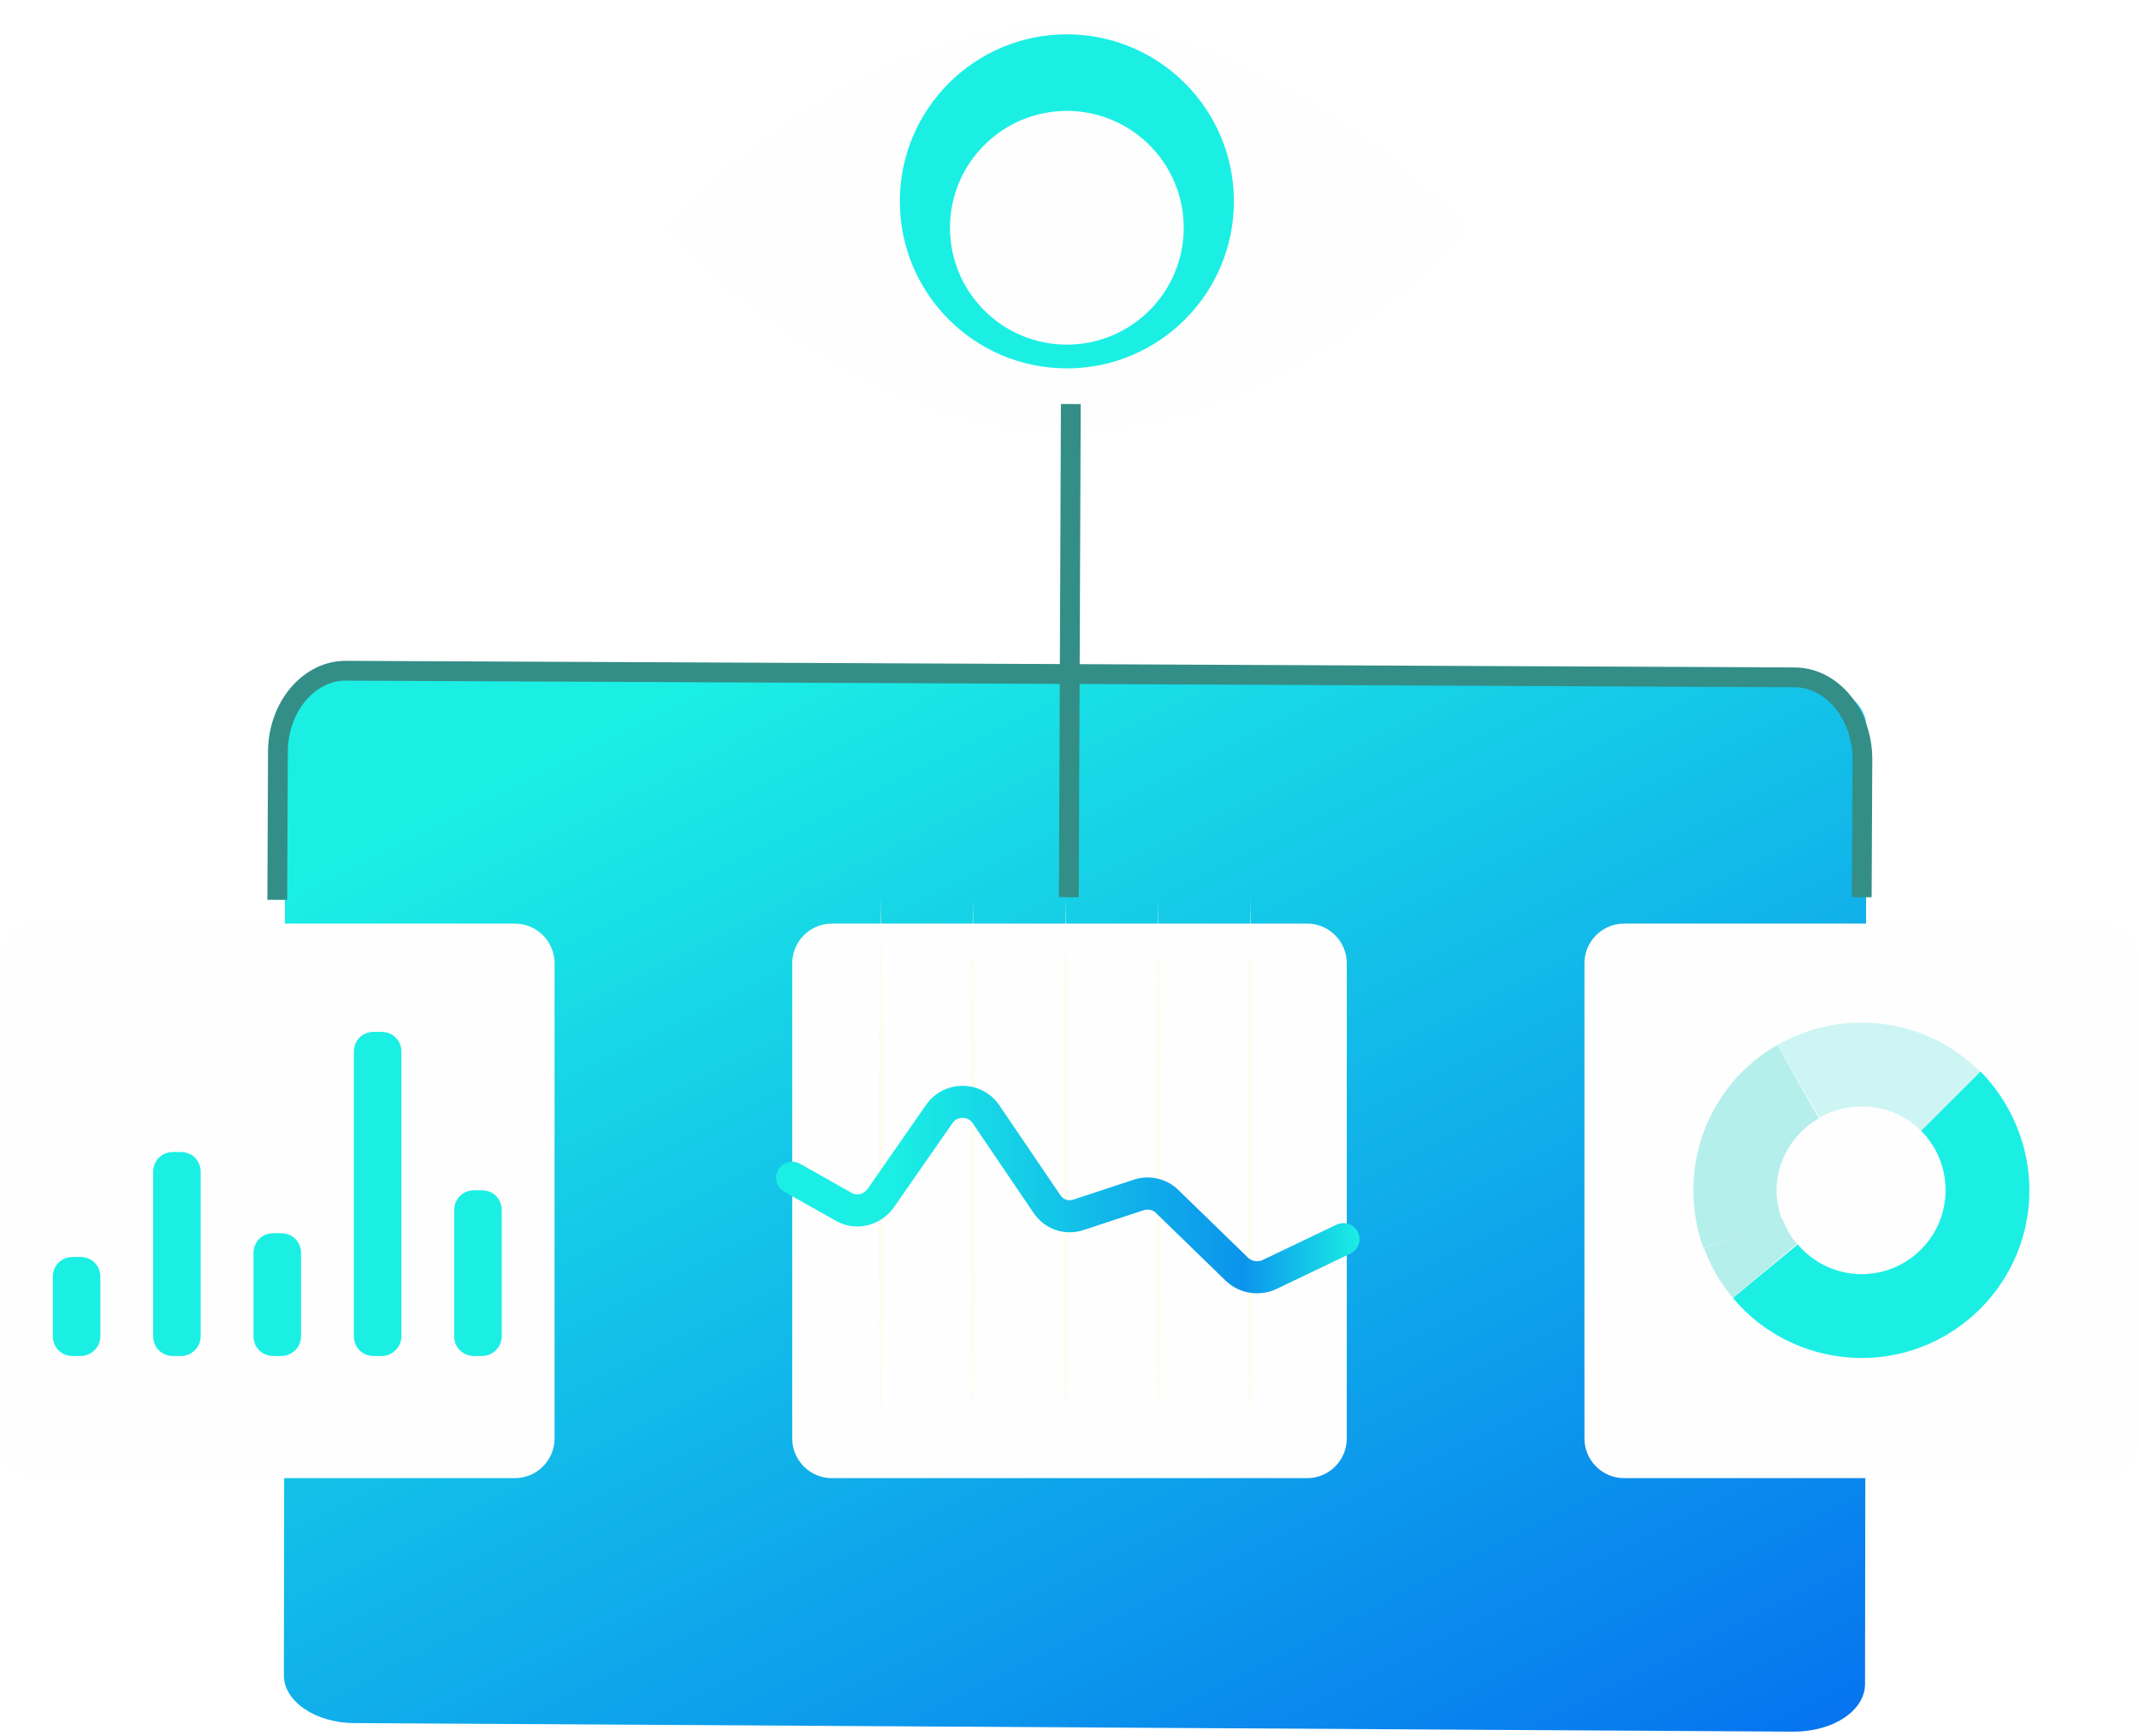<svg width="324" height="263" viewBox="0 0 324 263" fill="none" xmlns="http://www.w3.org/2000/svg">
<g clip-path="url(#clip0)">
<path d="M271.7 262.3L53.7 261C47.8 261 43 257.7 43 253.8L43.2 108.8C43.2 104.8 48.1 101.6 54 101.6L272 102.9C277.9 102.9 282.7 106.2 282.7 110.1L282.5 255.1C282.5 259.1 277.7 262.3 271.7 262.3Z" fill="url(#paint0_linear)"/>
<g filter="url(#filter0_d)">
<path d="M222.1 30.9C222.1 30.9 194.9 61.4 161.5 61.3C128.1 61.2 101.1 30.4 101.1 30.4C101.1 30.4 128.3 -0.1 161.7 1.22463e-06C195.1 0.1 222.1 30.9 222.1 30.9Z" fill="#FEFEFE"/>
</g>
<path d="M161.6 55.8C175.573 55.8 186.9 44.473 186.9 30.5C186.9 16.527 175.573 5.2 161.6 5.2C147.627 5.2 136.3 16.527 136.3 30.5C136.3 44.473 147.627 55.8 161.6 55.8Z" fill="#1BEFE4"/>
<g filter="url(#filter1_d)">
<path d="M161.6 48.2C171.375 48.2 179.3 40.275 179.3 30.5C179.3 20.724 171.375 12.8 161.6 12.8C151.825 12.8 143.9 20.724 143.9 30.5C143.9 40.275 151.825 48.2 161.6 48.2Z" fill="#FEFEFE"/>
</g>
<path d="M162.2 61.2L161.9 135.9" stroke="#338E87" stroke-width="3" stroke-miterlimit="10"/>
<path d="M42 136.3L42.1 113.9C42.1 107.1 46.8 101.5 52.5 101.6L271.8 102.6C277.5 102.6 282.1 108.2 282.1 115L282 135.9" stroke="#338E87" stroke-width="3" stroke-miterlimit="10"/>
<g filter="url(#filter2_d)">
<path d="M78 219.9H6C2.7 219.9 0 217.2 0 213.9V141.9C0 138.6 2.7 135.9 6 135.9H78C81.3 135.9 84 138.6 84 141.9V213.9C84 217.2 81.3 219.9 78 219.9Z" fill="#FEFEFE"/>
</g>
<path d="M12.2 205.4H11C9.3 205.4 8 204.1 8 202.4V193.4C8 191.7 9.3 190.4 11 190.4H12.2C13.9 190.4 15.2 191.7 15.2 193.4V202.4C15.2 204.1 13.8 205.4 12.2 205.4Z" fill="#1BEFE4"/>
<path d="M27.4 205.4H26.2C24.5 205.4 23.2 204.1 23.2 202.4V177.5C23.2 175.8 24.5 174.5 26.2 174.5H27.4C29.1 174.5 30.4 175.8 30.4 177.5V202.4C30.4 204.1 29 205.4 27.4 205.4Z" fill="#1BEFE4"/>
<path d="M42.6 205.4H41.4C39.7 205.4 38.4 204.1 38.4 202.4V189.8C38.4 188.1 39.7 186.8 41.4 186.8H42.6C44.3 186.8 45.6 188.1 45.6 189.8V202.4C45.6 204.1 44.2 205.4 42.6 205.4Z" fill="#1BEFE4"/>
<path d="M57.8 205.4H56.6C54.9 205.4 53.6 204.1 53.6 202.4V159.3C53.6 157.6 54.9 156.3 56.6 156.3H57.8C59.5 156.3 60.8 157.6 60.8 159.3V202.4C60.8 204.1 59.4 205.4 57.8 205.4Z" fill="#1BEFE4"/>
<path d="M73 205.4H71.8C70.1 205.4 68.8 204.1 68.8 202.4V183.3C68.8 181.6 70.1 180.3 71.8 180.3H73C74.7 180.3 76 181.6 76 183.3V202.4C76 204.1 74.6 205.4 73 205.4Z" fill="#1BEFE4"/>
<g filter="url(#filter3_d)">
<path d="M198 219.9H126C122.7 219.9 120 217.2 120 213.9V141.9C120 138.6 122.7 135.9 126 135.9H198C201.3 135.9 204 138.6 204 141.9V213.9C204 217.2 201.3 219.9 198 219.9Z" fill="#FEFEFE"/>
</g>
<g opacity="0.8">
<path opacity="0.8" d="M161.4 135.9C161.4 135.9 161.5 141.2 161.6 149C161.6 152.9 161.7 157.5 161.7 162.5C161.7 167.4 161.7 172.7 161.7 177.9C161.7 183.2 161.7 188.4 161.7 193.3C161.7 198.2 161.6 202.8 161.6 206.8C161.5 214.7 161.4 219.9 161.4 219.9C161.4 219.9 161.3 214.6 161.2 206.8C161.2 202.9 161.1 198.3 161.1 193.3C161.1 188.4 161.1 183.1 161.1 177.9C161.1 172.6 161.1 167.4 161.1 162.5C161.1 157.6 161.2 153 161.2 149C161.4 141.2 161.4 135.9 161.4 135.9Z" fill="#FCFBE7"/>
</g>
<g opacity="0.8">
<path opacity="0.8" d="M147.4 135.9C147.4 135.9 147.5 141.2 147.6 149C147.6 152.9 147.7 157.5 147.7 162.5C147.7 167.4 147.7 172.7 147.7 177.9C147.7 183.2 147.7 188.4 147.7 193.3C147.7 198.2 147.6 202.8 147.6 206.8C147.5 214.7 147.4 219.9 147.4 219.9C147.4 219.9 147.3 214.6 147.2 206.8C147.2 202.9 147.1 198.3 147.1 193.3C147.1 188.4 147.1 183.1 147.1 177.9C147.1 172.6 147.1 167.4 147.1 162.5C147.1 157.6 147.2 153 147.2 149C147.4 141.2 147.4 135.9 147.4 135.9Z" fill="#FCFBE7"/>
</g>
<g opacity="0.8">
<path opacity="0.8" d="M133.4 135.9C133.4 135.9 133.5 141.2 133.6 149C133.6 152.9 133.7 157.5 133.7 162.5C133.7 167.4 133.7 172.7 133.7 177.9C133.7 183.2 133.7 188.4 133.7 193.3C133.7 198.2 133.6 202.8 133.6 206.8C133.5 214.7 133.4 219.9 133.4 219.9C133.4 219.9 133.3 214.6 133.2 206.8C133.2 202.9 133.1 198.3 133.1 193.3C133.1 188.4 133.1 183.1 133.1 177.9C133.1 172.6 133.1 167.4 133.1 162.5C133.1 157.6 133.2 153 133.2 149C133.4 141.2 133.4 135.9 133.4 135.9Z" fill="#FCFBE7"/>
</g>
<g opacity="0.8">
<path opacity="0.8" d="M175.4 135.9C175.4 135.9 175.5 141.2 175.6 149C175.6 152.9 175.7 157.5 175.7 162.5C175.7 167.4 175.7 172.7 175.7 177.9C175.7 183.2 175.7 188.4 175.7 193.3C175.7 198.2 175.6 202.8 175.6 206.8C175.5 214.7 175.4 219.9 175.4 219.9C175.4 219.9 175.3 214.6 175.2 206.8C175.2 202.9 175.1 198.3 175.1 193.3C175.1 188.4 175.1 183.1 175.1 177.9C175.1 172.6 175.1 167.4 175.1 162.5C175.1 157.6 175.2 153 175.2 149C175.4 141.2 175.4 135.9 175.4 135.9Z" fill="#FCFBE7"/>
</g>
<g opacity="0.8">
<path opacity="0.8" d="M189.4 135.9C189.4 135.9 189.5 141.2 189.6 149C189.6 152.9 189.7 157.5 189.7 162.5C189.7 167.4 189.7 172.7 189.7 177.9C189.7 183.2 189.7 188.4 189.7 193.3C189.7 198.2 189.6 202.8 189.6 206.8C189.5 214.7 189.4 219.9 189.4 219.9C189.4 219.9 189.3 214.6 189.2 206.8C189.2 202.9 189.1 198.3 189.1 193.3C189.1 188.4 189.1 183.1 189.1 177.9C189.1 172.6 189.1 167.4 189.1 162.5C189.1 157.6 189.2 153 189.2 149C189.4 141.2 189.4 135.9 189.4 135.9Z" fill="#FCFBE7"/>
</g>
<path d="M120 178.4L127.8 182.8C129.7 183.9 132.1 183.3 133.4 181.5L142.3 168.7C144 166.3 147.6 166.3 149.3 168.7L158.6 182.4C159.7 184 161.6 184.6 163.4 184L172.5 181C174 180.5 175.7 180.9 176.8 182L187.4 192.3C188.7 193.5 190.6 193.8 192.2 193.1L203.5 187.7" stroke="url(#paint1_linear)" stroke-width="4.863" stroke-miterlimit="10" stroke-linecap="round" stroke-linejoin="round"/>
<g filter="url(#filter4_d)">
<path d="M318 219.9H246C242.7 219.9 240 217.2 240 213.9V141.9C240 138.6 242.7 135.9 246 135.9H318C321.3 135.9 324 138.6 324 141.9V213.9C324 217.2 321.3 219.9 318 219.9Z" fill="#FEFEFE"/>
</g>
<path d="M299.9 162.3C295.1 157.5 288.7 154.9 281.9 154.9C277.4 154.9 273.1 156.1 269.2 158.3L275.6 169.3C277.5 168.2 279.7 167.6 282 167.6C285.4 167.6 288.6 168.9 291 171.3L299.9 162.3Z" fill="#CDF5F3"/>
<path d="M262.5 196.6C267.3 202.4 274.5 205.7 282 205.7C296 205.7 307.4 194.3 307.4 180.3C307.4 173.6 304.7 167.1 300 162.3L291 171.3C293.4 173.7 294.7 176.9 294.7 180.3C294.7 187.3 289 193 282 193C278.2 193 274.7 191.3 272.3 188.5L262.5 196.6Z" fill="#1BEFE4"/>
<path d="M269.2 158.3C261.3 162.8 256.5 171.2 256.5 180.3C256.5 183.3 257 186.2 258 189L269.9 184.7C269.4 183.3 269.1 181.8 269.1 180.4C269.1 175.9 271.5 171.7 275.5 169.4L269.2 158.3Z" fill="#B5EFEC"/>
<path d="M258.1 189C259.1 191.8 260.6 194.4 262.5 196.6L272.2 188.4C271.2 187.3 270.5 186 270 184.6L258.1 189Z" fill="#B5EFEC"/>
</g>
<defs>
<filter id="filter0_d" x="97.1" y="-0" width="129" height="69.3" filterUnits="userSpaceOnUse" color-interpolation-filters="sRGB">
<feFlood flood-opacity="0" result="BackgroundImageFix"/>
<feColorMatrix in="SourceAlpha" type="matrix" values="0 0 0 0 0 0 0 0 0 0 0 0 0 0 0 0 0 0 127 0"/>
<feOffset dy="4"/>
<feGaussianBlur stdDeviation="2"/>
<feColorMatrix type="matrix" values="0 0 0 0 0.102 0 0 0 0 0.914 0 0 0 0 0.898 0 0 0 0.4 0"/>
<feBlend mode="normal" in2="BackgroundImageFix" result="effect1_dropShadow"/>
<feBlend mode="normal" in="SourceGraphic" in2="effect1_dropShadow" result="shape"/>
</filter>
<filter id="filter1_d" x="139.9" y="12.8" width="43.4" height="43.4" filterUnits="userSpaceOnUse" color-interpolation-filters="sRGB">
<feFlood flood-opacity="0" result="BackgroundImageFix"/>
<feColorMatrix in="SourceAlpha" type="matrix" values="0 0 0 0 0 0 0 0 0 0 0 0 0 0 0 0 0 0 127 0"/>
<feOffset dy="4"/>
<feGaussianBlur stdDeviation="2"/>
<feColorMatrix type="matrix" values="0 0 0 0 0.102 0 0 0 0 0.914 0 0 0 0 0.898 0 0 0 0.4 0"/>
<feBlend mode="normal" in2="BackgroundImageFix" result="effect1_dropShadow"/>
<feBlend mode="normal" in="SourceGraphic" in2="effect1_dropShadow" result="shape"/>
</filter>
<filter id="filter2_d" x="-4" y="135.9" width="92" height="92" filterUnits="userSpaceOnUse" color-interpolation-filters="sRGB">
<feFlood flood-opacity="0" result="BackgroundImageFix"/>
<feColorMatrix in="SourceAlpha" type="matrix" values="0 0 0 0 0 0 0 0 0 0 0 0 0 0 0 0 0 0 127 0"/>
<feOffset dy="4"/>
<feGaussianBlur stdDeviation="2"/>
<feColorMatrix type="matrix" values="0 0 0 0 0.102 0 0 0 0 0.914 0 0 0 0 0.898 0 0 0 0.4 0"/>
<feBlend mode="normal" in2="BackgroundImageFix" result="effect1_dropShadow"/>
<feBlend mode="normal" in="SourceGraphic" in2="effect1_dropShadow" result="shape"/>
</filter>
<filter id="filter3_d" x="116" y="135.9" width="92" height="92" filterUnits="userSpaceOnUse" color-interpolation-filters="sRGB">
<feFlood flood-opacity="0" result="BackgroundImageFix"/>
<feColorMatrix in="SourceAlpha" type="matrix" values="0 0 0 0 0 0 0 0 0 0 0 0 0 0 0 0 0 0 127 0"/>
<feOffset dy="4"/>
<feGaussianBlur stdDeviation="2"/>
<feColorMatrix type="matrix" values="0 0 0 0 0.102 0 0 0 0 0.914 0 0 0 0 0.898 0 0 0 0.4 0"/>
<feBlend mode="normal" in2="BackgroundImageFix" result="effect1_dropShadow"/>
<feBlend mode="normal" in="SourceGraphic" in2="effect1_dropShadow" result="shape"/>
</filter>
<filter id="filter4_d" x="236" y="135.9" width="92" height="92" filterUnits="userSpaceOnUse" color-interpolation-filters="sRGB">
<feFlood flood-opacity="0" result="BackgroundImageFix"/>
<feColorMatrix in="SourceAlpha" type="matrix" values="0 0 0 0 0 0 0 0 0 0 0 0 0 0 0 0 0 0 127 0"/>
<feOffset dy="4"/>
<feGaussianBlur stdDeviation="2"/>
<feColorMatrix type="matrix" values="0 0 0 0 0.102 0 0 0 0 0.914 0 0 0 0 0.898 0 0 0 0.4 0"/>
<feBlend mode="normal" in2="BackgroundImageFix" result="effect1_dropShadow"/>
<feBlend mode="normal" in="SourceGraphic" in2="effect1_dropShadow" result="shape"/>
</filter>
<linearGradient id="paint0_linear" x1="85.497" y1="112.804" x2="183.215" y2="307.147" gradientUnits="userSpaceOnUse">
<stop stop-color="#1BEFE4"/>
<stop offset="1" stop-color="#0675EF"/>
</linearGradient>
<linearGradient id="paint1_linear" x1="117.569" y1="180.186" x2="205.932" y2="180.186" gradientUnits="userSpaceOnUse">
<stop stop-color="#1BEEE4"/>
<stop offset="0.2" stop-color="#1BEFE4"/>
<stop offset="0.8" stop-color="#0B94EC"/>
<stop offset="1" stop-color="#1BEEE4"/>
</linearGradient>
<clipPath id="clip0">
<rect width="324" height="262.3" fill="white"/>
</clipPath>
</defs>
</svg>
